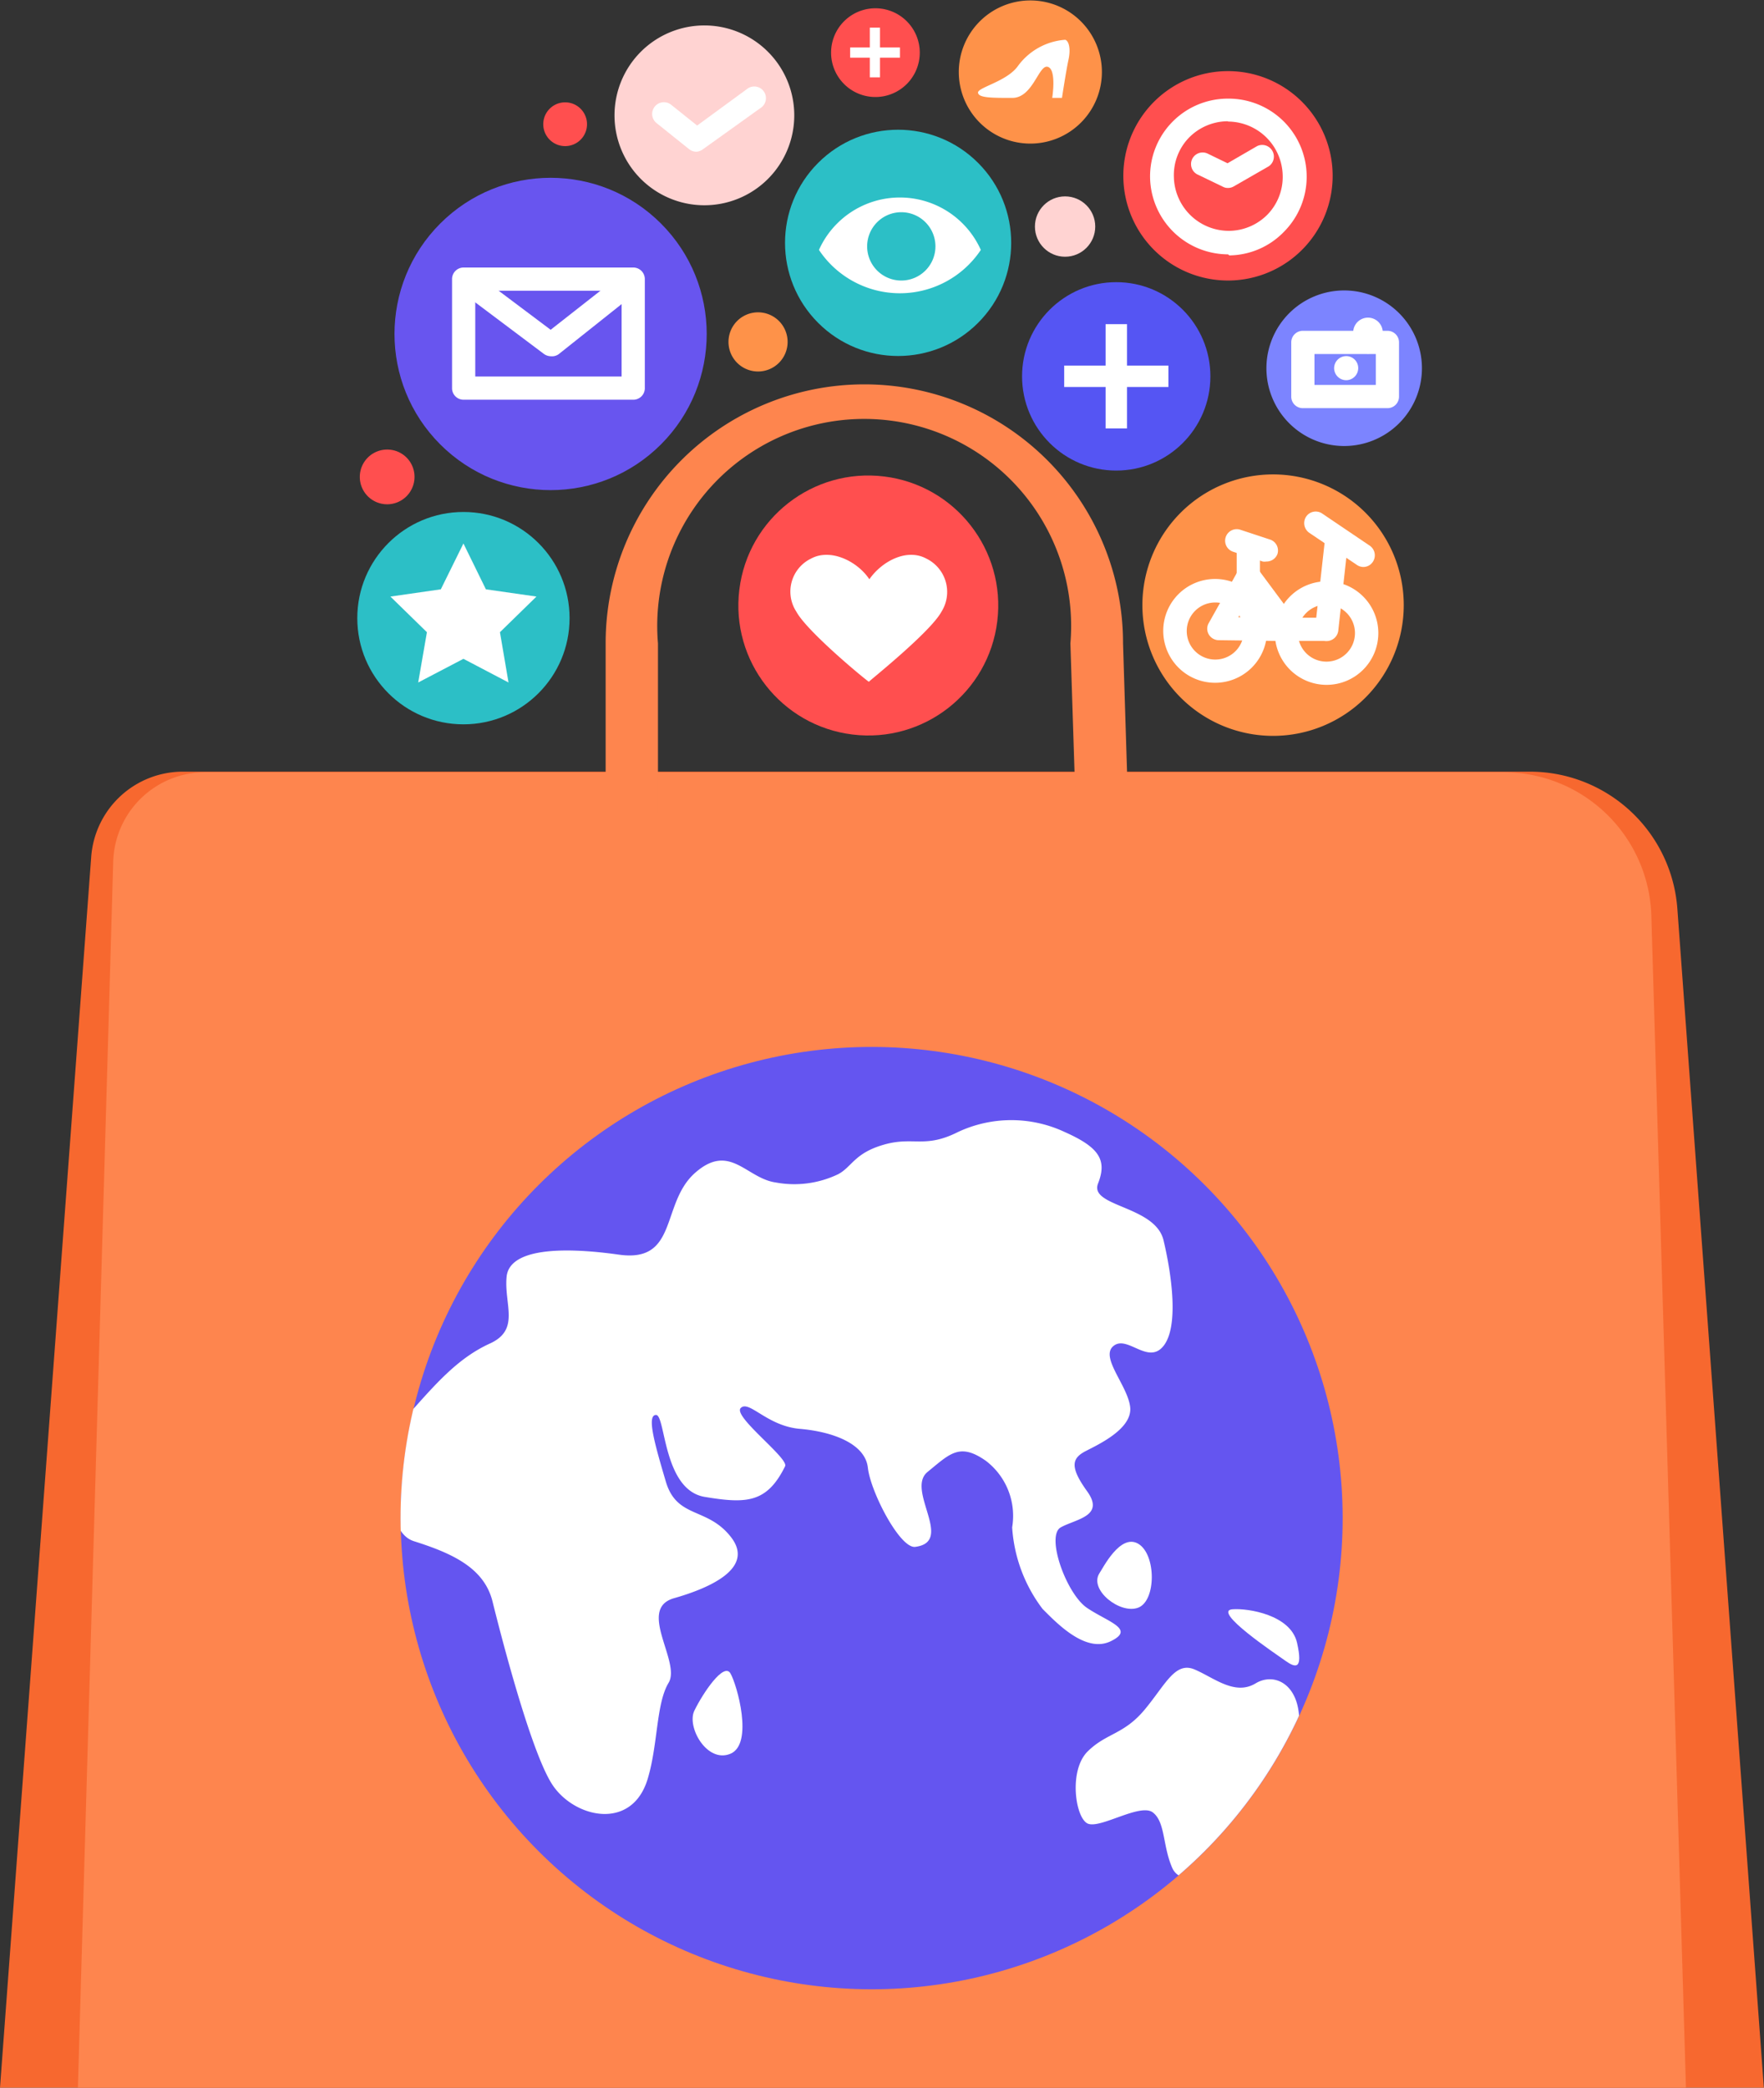 <svg id="Layer_1" data-name="Layer 1" xmlns="http://www.w3.org/2000/svg" xmlns:xlink="http://www.w3.org/1999/xlink" viewBox="0 0 119.33 141.17"><rect x="0" y="0" width="119.33" height="141.17" fill="#333333" stroke="none"/><defs><style>.cls-1{fill:#6455f0;}.cls-2{fill:#f7682f;}.cls-3{fill:#fe854e;}.cls-4{clip-path:url(#clip-path);}.cls-5{fill:#fff;}.cls-6{fill:#ffd3d2;}.cls-7{fill:#2cbfc6;}.cls-8{fill:#ff4f4f;}.cls-9{fill:#5555f3;}.cls-10{fill:#7c84ff;}.cls-11{fill:#fe9249;}.cls-12{fill:#6855ef;}</style><clipPath id="clip-path" transform="translate(-384.34 -12.97)"><circle class="cls-1" cx="443.3" cy="115.62" r="31.86" transform="translate(48.08 347.33) rotate(-45)"/></clipPath></defs><title>25</title><path class="cls-2" d="M503.66,154.14H384.34l6.17-83.23a6.22,6.22,0,0,1,6.21-5.76h91.09a10,10,0,0,1,10,9.28Z" transform="translate(-384.34 -12.97)"/><path class="cls-3" d="M498.39,154.14H389.61L392,71.19a6.22,6.22,0,0,1,6.22-6h87.83a10,10,0,0,1,10,9.73Z" transform="translate(-384.34 -12.97)"/><path class="cls-3" d="M460.78,71.52H425.31V56.46a17.49,17.49,0,0,1,35,0ZM428.85,68h28.27l-.37-11.52a14,14,0,1,0-27.9,0Z" transform="translate(-384.34 -12.97)"/><circle class="cls-1" cx="443.3" cy="115.62" r="31.86" transform="translate(-336.25 334.36) rotate(-45)"/><g class="cls-4"><path class="cls-5" d="M412.35,108.19c-1.16,1.29-2.63,8.17,0,9s4.75,1.82,5.31,4.08,2.55,10,4,12.31,5.43,3.26,6.5-.34c.7-2.34.56-5.07,1.41-6.48s-2.16-5,.37-5.72,5.45-2.07,3.85-4.13-3.66-1.22-4.41-3.76-1.31-4.5-.66-4.5.47,5.07,3.29,5.54,4.21.42,5.44-2.07c.27-.54-3.56-3.38-3-3.94s1.78,1.22,4,1.41,4.42,1,4.6,2.63,2.17,5.47,3.2,5.35c2.68-.34-.66-3.85.84-5.07s2.16-2,3.94-.75a4.68,4.68,0,0,1,1.78,4.5,10.19,10.19,0,0,0,2.06,5.52c1,1,2.92,3,4.61,2.18s-.19-1.3-1.6-2.25-2.81-4.88-1.78-5.45,3-.75,1.78-2.44-1-2.25-.09-2.72,3.19-1.53,3-3-2.06-3.36-1.12-4.11,2.34,1.31,3.38,0,.56-4.79,0-7.14S458,94.58,458.62,93s.09-2.44-2.25-3.48a8.51,8.51,0,0,0-7.23,0c-2.25,1.13-3,.28-5,.85s-2.16,1.5-3.1,2a6.86,6.86,0,0,1-4.22.56c-2-.28-3.1-2.72-5.45-.66s-1.12,6.11-5.16,5.54-7.42-.37-7.6,1.5.94,3.57-1.13,4.51S413.94,106.41,412.35,108.19Z" transform="translate(-384.34 -12.97)"/><path class="cls-5" d="M431.31,128.65c.61-1.25,2-3.28,2.44-2.53s1.59,4.78,0,5.44S430.78,129.74,431.31,128.65Z" transform="translate(-384.34 -12.97)"/><path class="cls-5" d="M457.92,131.4c1.27-1.25,2.44-1.13,3.85-2.82s2.06-3.28,3.38-2.72,2.72,1.79,4.13.94,3.35.24,2.88,3.53a17.53,17.53,0,0,1-3.22,7.89c-1.31,1.69-4.64,2.57-5.3,1.06s-.46-3.09-1.31-3.75-3.57,1.13-4.41.75S456.62,132.68,457.92,131.4Z" transform="translate(-384.34 -12.97)"/><path class="cls-5" d="M458.71,119.36c.23-.33,1.41-2.72,2.63-2s1.22,3.85,0,4.32S458,120.48,458.71,119.36Z" transform="translate(-384.34 -12.97)"/><path class="cls-5" d="M467.72,121.79c1.06-.08,3.93.38,4.36,2.26s-.13,1.69-.79,1.22S466.28,121.89,467.72,121.79Z" transform="translate(-384.34 -12.97)"/></g><path class="cls-6" d="M438.07,20.77A6.08,6.08,0,1,1,432,14.69,6.08,6.08,0,0,1,438.07,20.77Z" transform="translate(-384.34 -12.97)"/><path class="cls-5" d="M431.45,23.23a.81.81,0,0,1-.49-.17l-2.21-1.77a.79.79,0,0,1,1-1.23l1.75,1.4L434.86,19a.79.79,0,1,1,.92,1.28l-3.87,2.77A.86.86,0,0,1,431.45,23.23Z" transform="translate(-384.34 -12.97)"/><circle class="cls-7" cx="31.35" cy="41.8" r="7.18"/><polygon class="cls-5" points="31.35 36.75 32.87 39.85 36.29 40.34 33.82 42.75 34.4 46.15 31.35 44.55 28.29 46.15 28.88 42.75 26.41 40.34 29.82 39.85 31.35 36.75"/><circle class="cls-8" cx="443.1" cy="53.92" r="8.79" transform="translate(-48.78 474.17) rotate(-83)"/><path class="cls-5" d="M447,50.74c-1.32-.71-3,.18-3.85,1.4-.81-1.22-2.62-2.11-3.94-1.4a2.48,2.48,0,0,0-1,3.59c.75,1.39,4.9,4.79,4.91,4.74s4.16-3.35,4.91-4.74A2.51,2.51,0,0,0,447,50.74Z" transform="translate(-384.34 -12.97)"/><circle class="cls-9" cx="75.51" cy="25.45" r="6.37"/><rect class="cls-5" x="74.79" y="21.92" width="1.45" height="7.05"/><rect class="cls-5" x="71.99" y="24.72" width="7.05" height="1.45"/><path class="cls-8" d="M446.56,16.53a3,3,0,1,1-3-3A3,3,0,0,1,446.56,16.53Z" transform="translate(-384.34 -12.97)"/><rect class="cls-5" x="58.84" y="1.87" width="0.69" height="3.36"/><rect class="cls-5" x="57.51" y="3.21" width="3.37" height="0.69"/><path class="cls-10" d="M480.53,37.87a5.26,5.26,0,1,1-5.26-5.26A5.26,5.26,0,0,1,480.53,37.87Z" transform="translate(-384.34 -12.97)"/><path class="cls-5" d="M478.2,40.57h-5.73a.78.78,0,0,1-.78-.78V36.13a.78.78,0,0,1,.78-.79h5.73a.78.78,0,0,1,.78.79v3.66A.78.78,0,0,1,478.2,40.57ZM473.26,39h4.15V36.91h-4.15Z" transform="translate(-384.34 -12.97)"/><path class="cls-5" d="M476.22,37.86a.82.82,0,0,1-.81.82.82.82,0,0,1-.82-.82.82.82,0,0,1,.82-.81A.81.81,0,0,1,476.22,37.86Z" transform="translate(-384.34 -12.97)"/><path class="cls-5" d="M476.88,36.89a1,1,0,0,1-1-1v-.44a1,1,0,0,1,2,0v.44A1,1,0,0,1,476.88,36.89Z" transform="translate(-384.34 -12.97)"/><circle class="cls-7" cx="445.09" cy="29.4" r="7.65" transform="translate(-274.76 310.36) rotate(-45)"/><path class="cls-5" d="M450.69,29.87a6.58,6.58,0,0,1-10.95,0,6,6,0,0,1,10.95,0Z" transform="translate(-384.34 -12.97)"/><path class="cls-7" d="M447.62,29.63a2.31,2.31,0,1,1-2.31-2.31A2.31,2.31,0,0,1,447.62,29.63Z" transform="translate(-384.34 -12.97)"/><path class="cls-11" d="M458.88,17.81A4.84,4.84,0,1,1,454,13,4.84,4.84,0,0,1,458.88,17.81Z" transform="translate(-384.34 -12.97)"/><path class="cls-5" d="M456.4,15.66c.23.07.39.56.22,1.35s-.44,2.58-.44,2.58h-.66s.31-1.92-.3-2.1-1,2.1-2.4,2.1-2.28,0-2.32-.35,1.88-.74,2.66-1.75A4.35,4.35,0,0,1,456.4,15.66Z" transform="translate(-384.34 -12.97)"/><circle class="cls-12" cx="421.58" cy="35.56" r="10.56" transform="translate(-286 295.54) rotate(-45)"/><path class="cls-5" d="M427.17,40H415.7a.78.78,0,0,1-.78-.78V31.84a.78.78,0,0,1,.78-.78h11.47a.78.78,0,0,1,.79.78v7.34A.78.78,0,0,1,427.17,40Zm-10.68-1.57h9.9V32.63h-9.9Z" transform="translate(-384.34 -12.97)"/><path class="cls-5" d="M421.6,37.06a.83.83,0,0,1-.47-.16l-5.9-4.43.95-1.26,5.41,4.06,5.1-4,1,1.23-5.57,4.43A.79.79,0,0,1,421.6,37.06Z" transform="translate(-384.34 -12.97)"/><path class="cls-8" d="M474.49,24.78a7.08,7.08,0,1,1-7.19-7A7.08,7.08,0,0,1,474.49,24.78Z" transform="translate(-384.34 -12.97)"/><path class="cls-5" d="M467.41,30.17A5.29,5.29,0,0,1,462.14,25a5.26,5.26,0,0,1,5.19-5.36h.08a5.28,5.28,0,0,1,3.79,9,5.22,5.22,0,0,1-3.7,1.6Zm0-9h-.06a3.7,3.7,0,0,0-2.6,1.13,3.64,3.64,0,0,0-1,2.63,3.72,3.72,0,0,0,3.7,3.65h.06a3.7,3.7,0,0,0,2.6-1.13,3.65,3.65,0,0,0,1-2.63A3.72,3.72,0,0,0,467.41,21.19Z" transform="translate(-384.34 -12.97)"/><path class="cls-5" d="M467.41,25.68a.68.68,0,0,1-.34-.08l-1.72-.83a.78.78,0,1,1,.69-1.41l1.34.65,2-1.16a.79.79,0,0,1,.78,1.37l-2.37,1.36A.76.76,0,0,1,467.41,25.68Z" transform="translate(-384.34 -12.97)"/><path class="cls-11" d="M437.62,36.09a2,2,0,1,1-2-2A2,2,0,0,1,437.62,36.09Z" transform="translate(-384.34 -12.97)"/><path class="cls-8" d="M424.05,21.36a1.48,1.48,0,1,1-1.48-1.47A1.48,1.48,0,0,1,424.05,21.36Z" transform="translate(-384.34 -12.97)"/><path class="cls-8" d="M412.38,45.22a1.85,1.85,0,1,1-1.84-1.85A1.84,1.84,0,0,1,412.38,45.22Z" transform="translate(-384.34 -12.97)"/><circle class="cls-6" cx="72.05" cy="15.32" r="2.04"/><path class="cls-11" d="M479.3,53.89a8.84,8.84,0,1,1-8.84-8.84A8.84,8.84,0,0,1,479.3,53.89Z" transform="translate(-384.34 -12.97)"/><path class="cls-5" d="M466.55,59.14a3.51,3.51,0,1,1,3.5-3.51A3.51,3.51,0,0,1,466.55,59.14Zm0-5.43a1.93,1.93,0,1,0,1.93,1.92A1.92,1.92,0,0,0,466.55,53.71Z" transform="translate(-384.34 -12.97)"/><path class="cls-5" d="M474.07,59.28a3.5,3.5,0,1,1,3.51-3.5A3.5,3.5,0,0,1,474.07,59.28Zm0-5.43A1.93,1.93,0,1,0,476,55.78,1.93,1.93,0,0,0,474.07,53.85Z" transform="translate(-384.34 -12.97)"/><path class="cls-5" d="M471.45,56.32h0l-4.66-.06a.79.79,0,0,1-.68-.39.76.76,0,0,1,0-.77l2-3.57a.78.78,0,0,1,.64-.4.75.75,0,0,1,.68.31l2.69,3.62a.79.79,0,0,1-.63,1.26Zm-3.34-1.61,1.76,0-1-1.37Z" transform="translate(-384.34 -12.97)"/><path class="cls-5" d="M470,50.94a.67.67,0,0,1-.24,0l-2-.66a.78.78,0,1,1,.48-1.49l2,.66a.78.78,0,0,1,.51,1A.79.79,0,0,1,470,50.94Z" transform="translate(-384.34 -12.97)"/><path class="cls-5" d="M474.08,56.32H474a.79.79,0,0,1-.7-.86l.67-6a.8.8,0,0,1,.87-.7.79.79,0,0,1,.69.87l-.66,6A.8.8,0,0,1,474.08,56.32Z" transform="translate(-384.34 -12.97)"/><path class="cls-5" d="M476.57,51.31a.79.79,0,0,1-.44-.14L472.91,49a.8.8,0,0,1-.21-1.1.78.78,0,0,1,1.09-.2L477,49.87a.79.79,0,0,1,.21,1.09A.77.77,0,0,1,476.57,51.31Z" transform="translate(-384.34 -12.97)"/><rect class="cls-5" x="87.11" y="41.77" width="2.63" height="1.57"/><path class="cls-5" d="M468.81,52.81A.79.79,0,0,1,468,52V50a.79.79,0,1,1,1.57,0v2A.79.79,0,0,1,468.81,52.81Z" transform="translate(-384.34 -12.97)"/></svg>